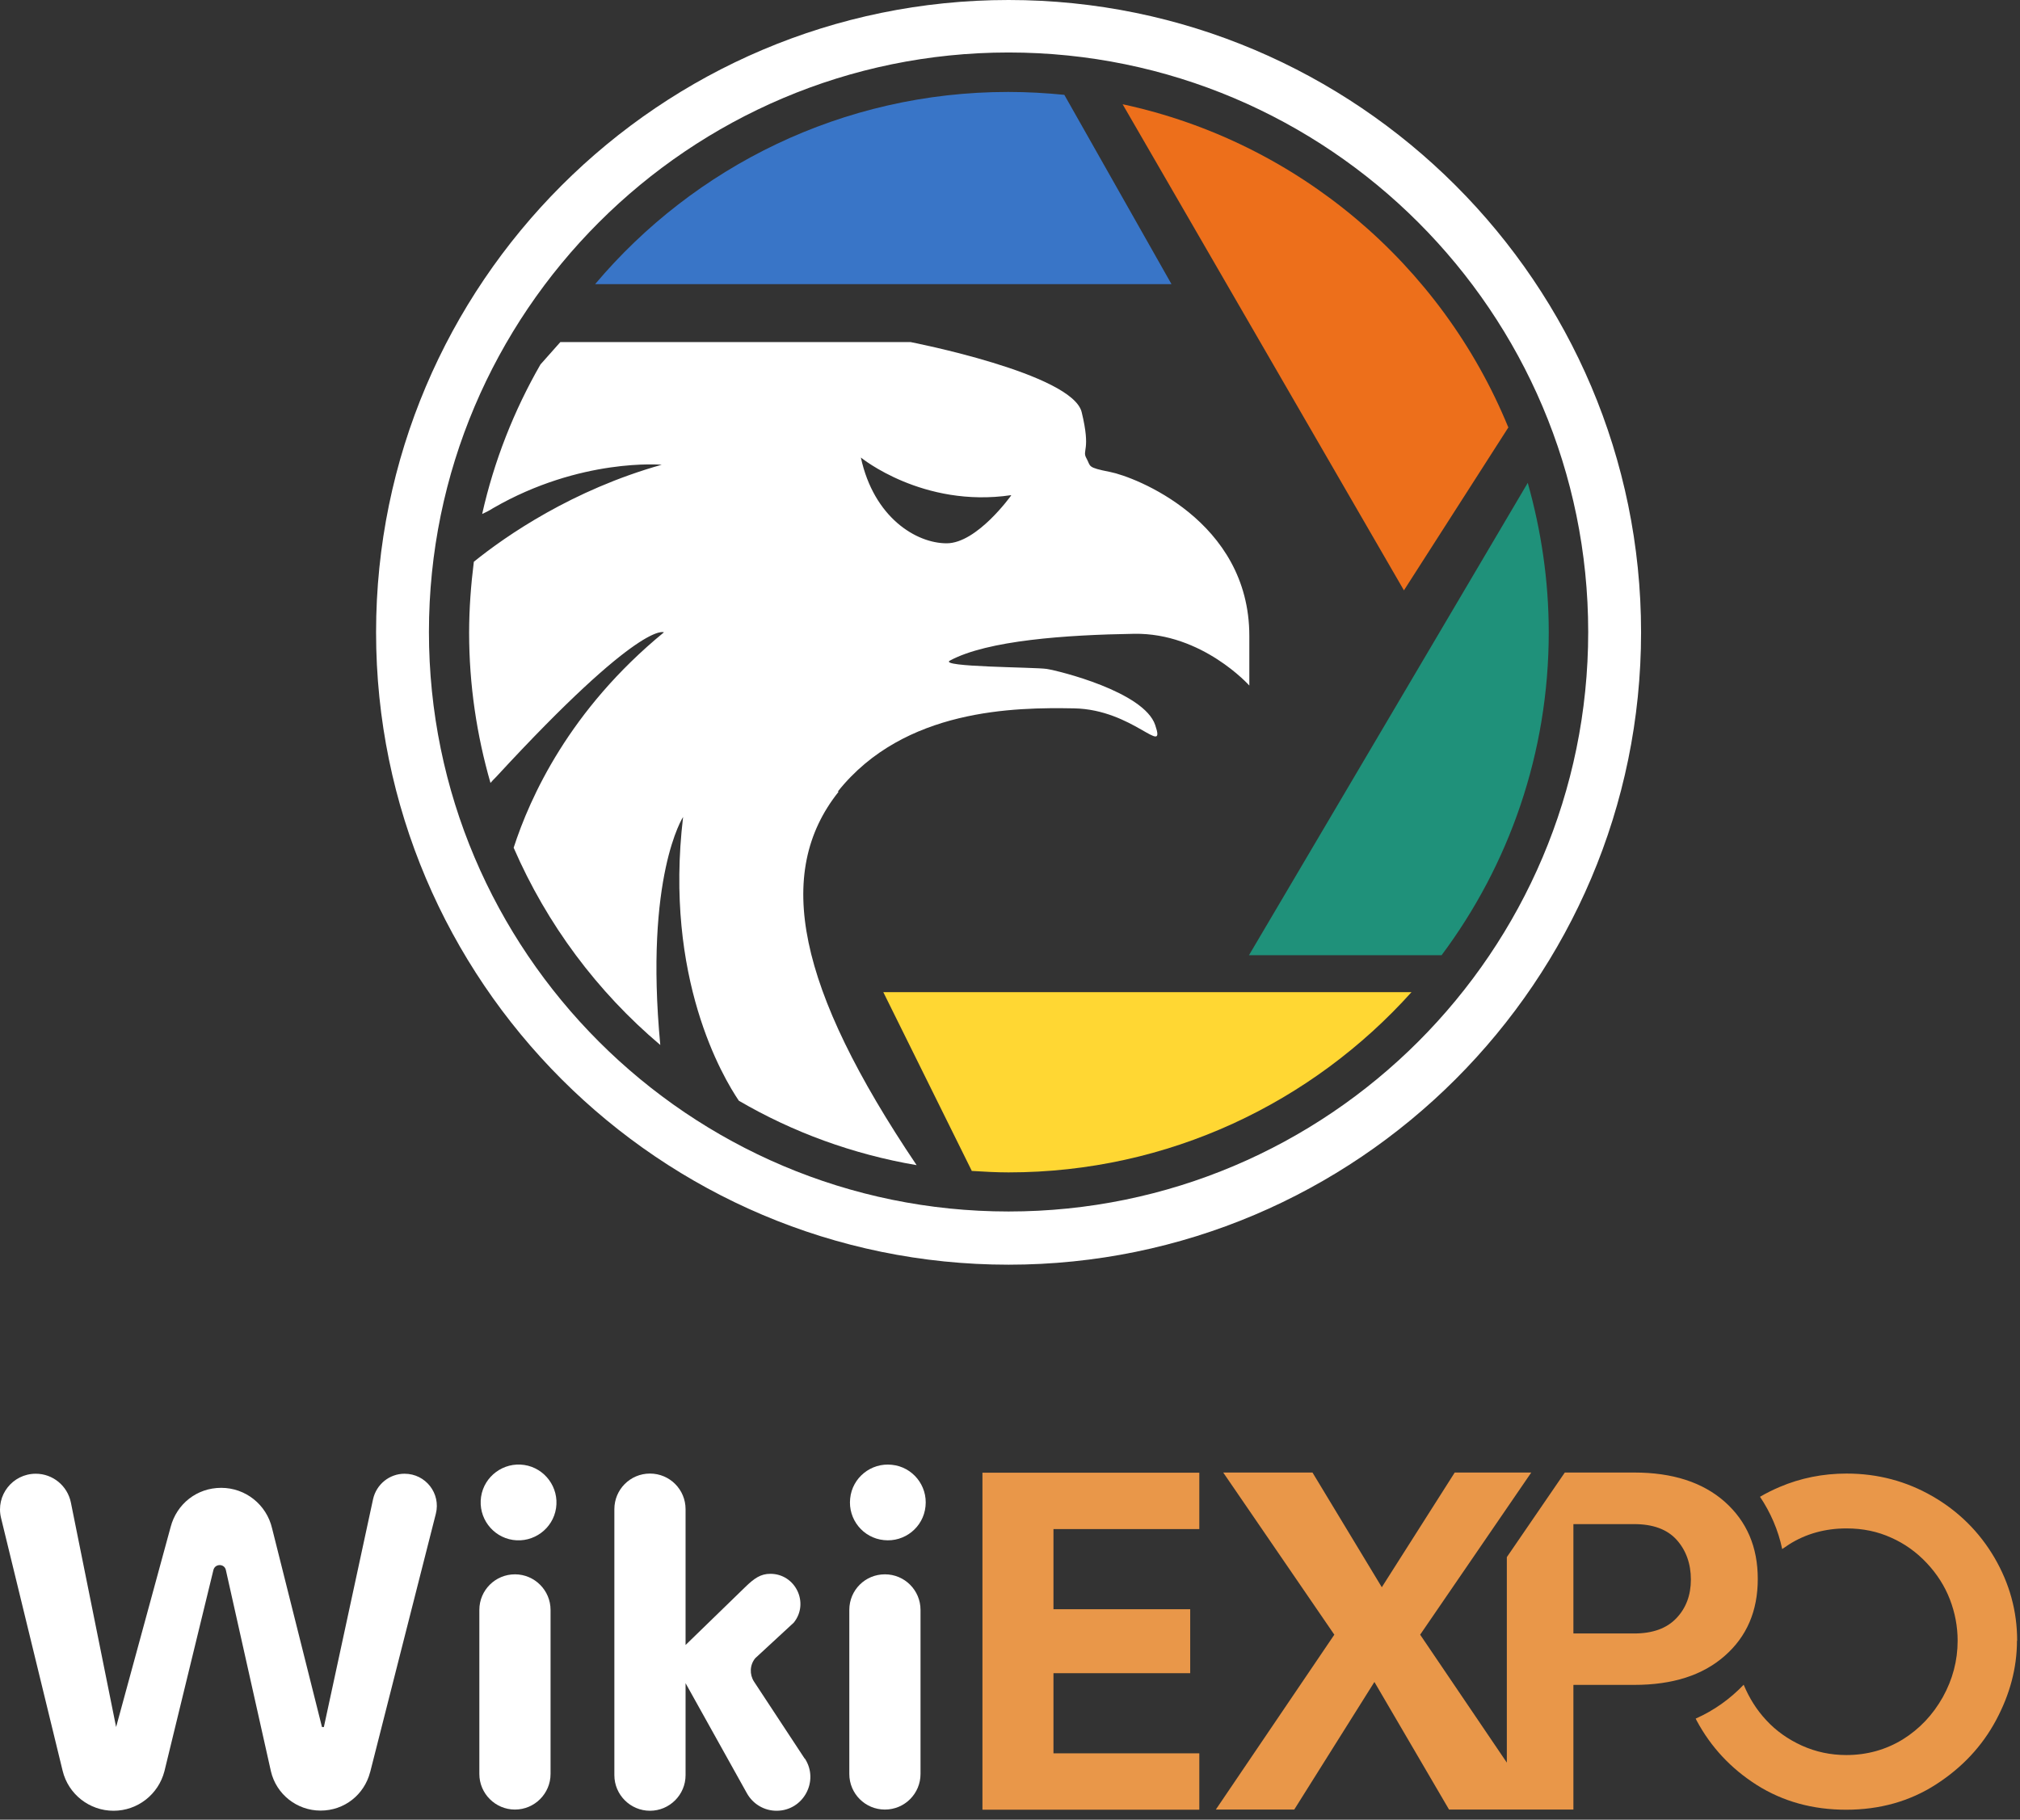 <svg width="192" height="173" viewBox="0 0 192 173" fill="none" xmlns="http://www.w3.org/2000/svg">
<rect x="0" y="0" width="192" height="173" fill="#333333" stroke="none"/>
<path fill-rule="evenodd" clip-rule="evenodd" d="M101.164 9.016C99.409 8.844 97.654 8.741 95.83 8.741C80.069 8.741 65.96 15.864 56.566 27.014H111.35L101.164 9.016Z" fill="#3975C7"/>
<path fill-rule="evenodd" clip-rule="evenodd" d="M143.353 40.606C137.021 25.155 123.36 13.49 106.704 9.911L133.443 56.126L143.388 40.606H143.353Z" fill="#ED6F1B"/>
<path fill-rule="evenodd" clip-rule="evenodd" d="M145.212 45.906L118.714 90.814H137.021C143.422 82.245 147.208 71.612 147.208 60.118C147.208 55.197 146.485 50.414 145.212 45.906Z" fill="#1F917A"/>
<path fill-rule="evenodd" clip-rule="evenodd" d="M92.388 111.324C93.523 111.393 94.694 111.461 95.864 111.461C111.074 111.461 124.735 104.82 134.164 94.324H83.957L92.388 111.358V111.324Z" fill="#FFD733"/>
<path fill-rule="evenodd" clip-rule="evenodd" d="M79.656 75.225C85.954 67.345 96.484 67.242 102.093 67.345C107.702 67.448 110.868 72.059 109.801 68.928C108.734 65.762 100.613 63.766 99.478 63.594C98.342 63.422 89.154 63.422 90.29 62.802C93.868 60.875 101.336 60.359 107.805 60.256C114.275 60.153 118.748 65.177 118.748 65.177V60.462C118.748 49.45 107.805 45.321 105.534 44.874C103.263 44.426 103.71 44.357 103.263 43.566C102.816 42.775 103.71 42.878 102.816 39.196C101.955 35.514 86.539 32.52 86.539 32.52H53.262L51.369 34.653C48.857 39.023 46.965 43.807 45.829 48.865C46.139 48.728 46.483 48.556 46.861 48.315C55.189 43.497 62.897 44.185 62.897 44.185C54.432 46.56 48.1 50.93 45.038 53.408C44.762 55.61 44.59 57.881 44.59 60.153C44.59 65.108 45.313 69.891 46.62 74.434C46.792 74.227 46.965 74.055 47.171 73.849C61.005 58.845 63.104 60.118 63.104 60.118C54.122 67.483 50.371 75.81 48.823 80.594C51.989 87.889 56.772 94.29 62.76 99.348C61.246 83.312 64.928 77.668 64.928 77.668C63.104 92.982 68.713 102.411 70.227 104.648C75.355 107.642 81.067 109.741 87.124 110.773C75.767 93.911 73.565 83.002 79.691 75.294L79.656 75.225ZM96.105 47.11C96.105 47.11 92.871 51.653 89.98 51.653C87.089 51.653 83.063 49.21 81.824 43.497C81.824 43.497 87.709 48.315 96.105 47.076V47.11Z" fill="white"/>
<path d="M95.864 120.236C62.725 120.236 35.746 93.257 35.746 60.118C35.746 26.979 62.725 0 95.864 0C129.003 0 155.983 26.979 155.983 60.118C155.983 93.257 129.003 120.236 95.864 120.236ZM95.864 4.99C65.478 4.99 40.77 29.698 40.77 60.084C40.77 90.47 65.478 115.178 95.864 115.178C126.25 115.178 150.958 90.47 150.958 60.084C150.958 29.698 126.25 4.99 95.864 4.99Z" fill="white"/>
<path fill-rule="evenodd" clip-rule="evenodd" d="M52.33 168.654V153.058C52.33 151.194 50.81 149.674 48.946 149.674C47.083 149.674 45.562 151.178 45.562 153.058V168.654C45.562 170.517 47.083 172.038 48.946 172.038C50.81 172.038 52.33 170.517 52.33 168.654Z" fill="white"/>
<path fill-rule="evenodd" clip-rule="evenodd" d="M87.495 168.654V153.058C87.495 151.194 85.99 149.674 84.111 149.674C82.231 149.674 80.727 151.178 80.727 153.058V168.654C80.727 170.517 82.231 172.038 84.111 172.038C85.99 172.038 87.495 170.517 87.495 168.654Z" fill="white"/>
<path fill-rule="evenodd" clip-rule="evenodd" d="M48.75 146.404C50.712 146.698 52.559 145.341 52.853 143.38C53.148 141.418 51.791 139.571 49.829 139.276C47.867 138.982 46.02 140.339 45.726 142.301C45.431 144.263 46.788 146.11 48.75 146.404Z" fill="white"/>
<path fill-rule="evenodd" clip-rule="evenodd" d="M84.013 146.42C85.99 146.633 87.772 145.194 87.969 143.216C88.181 141.238 86.743 139.456 84.764 139.26C82.786 139.048 81.004 140.486 80.808 142.464C80.596 144.442 82.034 146.224 84.013 146.42Z" fill="white"/>
<path fill-rule="evenodd" clip-rule="evenodd" d="M35.181 168.49L41.426 143.919C41.917 141.99 40.462 140.11 38.451 140.11C37.012 140.11 35.77 141.124 35.459 142.53L30.784 164.191H30.604L25.863 145.309C25.34 143.053 23.346 141.451 21.024 141.451C18.703 141.451 16.79 142.987 16.218 145.178L11.036 164.191L6.736 142.84C6.409 141.255 5.02 140.11 3.401 140.11C1.194 140.11 -0.424 142.17 0.099 144.312L5.951 168.343C6.491 170.583 8.502 172.152 10.79 172.152C13.079 172.152 15.057 170.599 15.629 168.392L20.288 149.249C20.452 148.644 21.318 148.644 21.465 149.249L25.749 168.392C26.256 170.583 28.217 172.136 30.473 172.136C32.729 172.136 34.626 170.632 35.181 168.474V168.49Z" fill="white"/>
<path fill-rule="evenodd" clip-rule="evenodd" d="M76.476 167.182L71.67 159.875C71.228 159.188 71.261 158.289 71.784 157.651L75.446 154.267C76.95 152.404 75.61 149.625 73.223 149.625C72.291 149.625 71.686 150.066 70.885 150.834L65.163 156.393V143.478C65.163 141.614 63.659 140.094 61.779 140.094C59.899 140.094 58.395 141.614 58.395 143.478V168.768C58.395 170.632 59.916 172.152 61.779 172.152C63.643 172.152 65.163 170.632 65.163 168.768V160.022L71 170.501C71.572 171.514 72.634 172.152 73.811 172.152C76.362 172.152 77.882 169.324 76.509 167.199L76.476 167.182Z" fill="white"/>
<path fill-rule="evenodd" clip-rule="evenodd" d="M113.128 152.992H100.131V145.374H113.994V140.012H93.38V172.054H113.994V166.692H100.131V159.074H113.128V152.992ZM149.551 160.202V172.038H137.731L130.637 159.907L123.018 172.038H115.564L126.827 155.412L116.267 139.996H124.751L131.34 150.9L138.271 139.996H145.546L134.985 155.412L143.224 167.575V148.039L148.734 139.996H155.338C158.984 139.996 161.845 140.928 163.937 142.775C166.03 144.639 167.076 147.074 167.076 150.115C167.076 153.156 166.03 155.592 163.937 157.423C161.845 159.27 158.984 160.185 155.338 160.185H149.567L149.551 160.202ZM149.551 155.297H155.322C157.104 155.297 158.428 154.807 159.343 153.842C160.259 152.878 160.717 151.652 160.717 150.164C160.717 148.676 160.259 147.385 159.36 146.388C158.461 145.391 157.104 144.9 155.322 144.9H149.551V155.297ZM191.729 155.984C191.729 153.172 191.009 150.556 189.571 148.088C188.132 145.636 186.17 143.69 183.685 142.252C181.184 140.813 178.47 140.094 175.511 140.094C173.272 140.094 171.147 140.519 169.152 141.369C168.498 141.647 167.877 141.957 167.288 142.301C168.286 143.788 169.021 145.472 169.397 147.271C169.61 147.123 169.822 146.976 170.051 146.829C171.653 145.816 173.484 145.309 175.511 145.309C177.065 145.309 178.47 145.603 179.762 146.192C181.053 146.764 182.181 147.581 183.146 148.611C184.11 149.641 184.846 150.785 185.336 152.06C185.827 153.336 186.072 154.643 186.072 155.984C186.072 157.88 185.598 159.662 184.666 161.346C183.718 163.03 182.459 164.37 180.857 165.368C179.255 166.349 177.457 166.855 175.495 166.855C174.007 166.855 172.602 166.561 171.261 165.956C169.937 165.351 168.809 164.55 167.877 163.537C166.961 162.556 166.259 161.428 165.735 160.169C164.444 161.526 162.907 162.621 161.174 163.39L161.272 163.586C162.613 166.087 164.509 168.13 166.978 169.7C169.463 171.269 172.291 172.054 175.479 172.054C178.667 172.054 181.527 171.253 184.012 169.651C186.497 168.049 188.394 166.022 189.718 163.553C191.042 161.084 191.712 158.567 191.712 155.984H191.729Z" fill="#E99749"/>
</svg>
